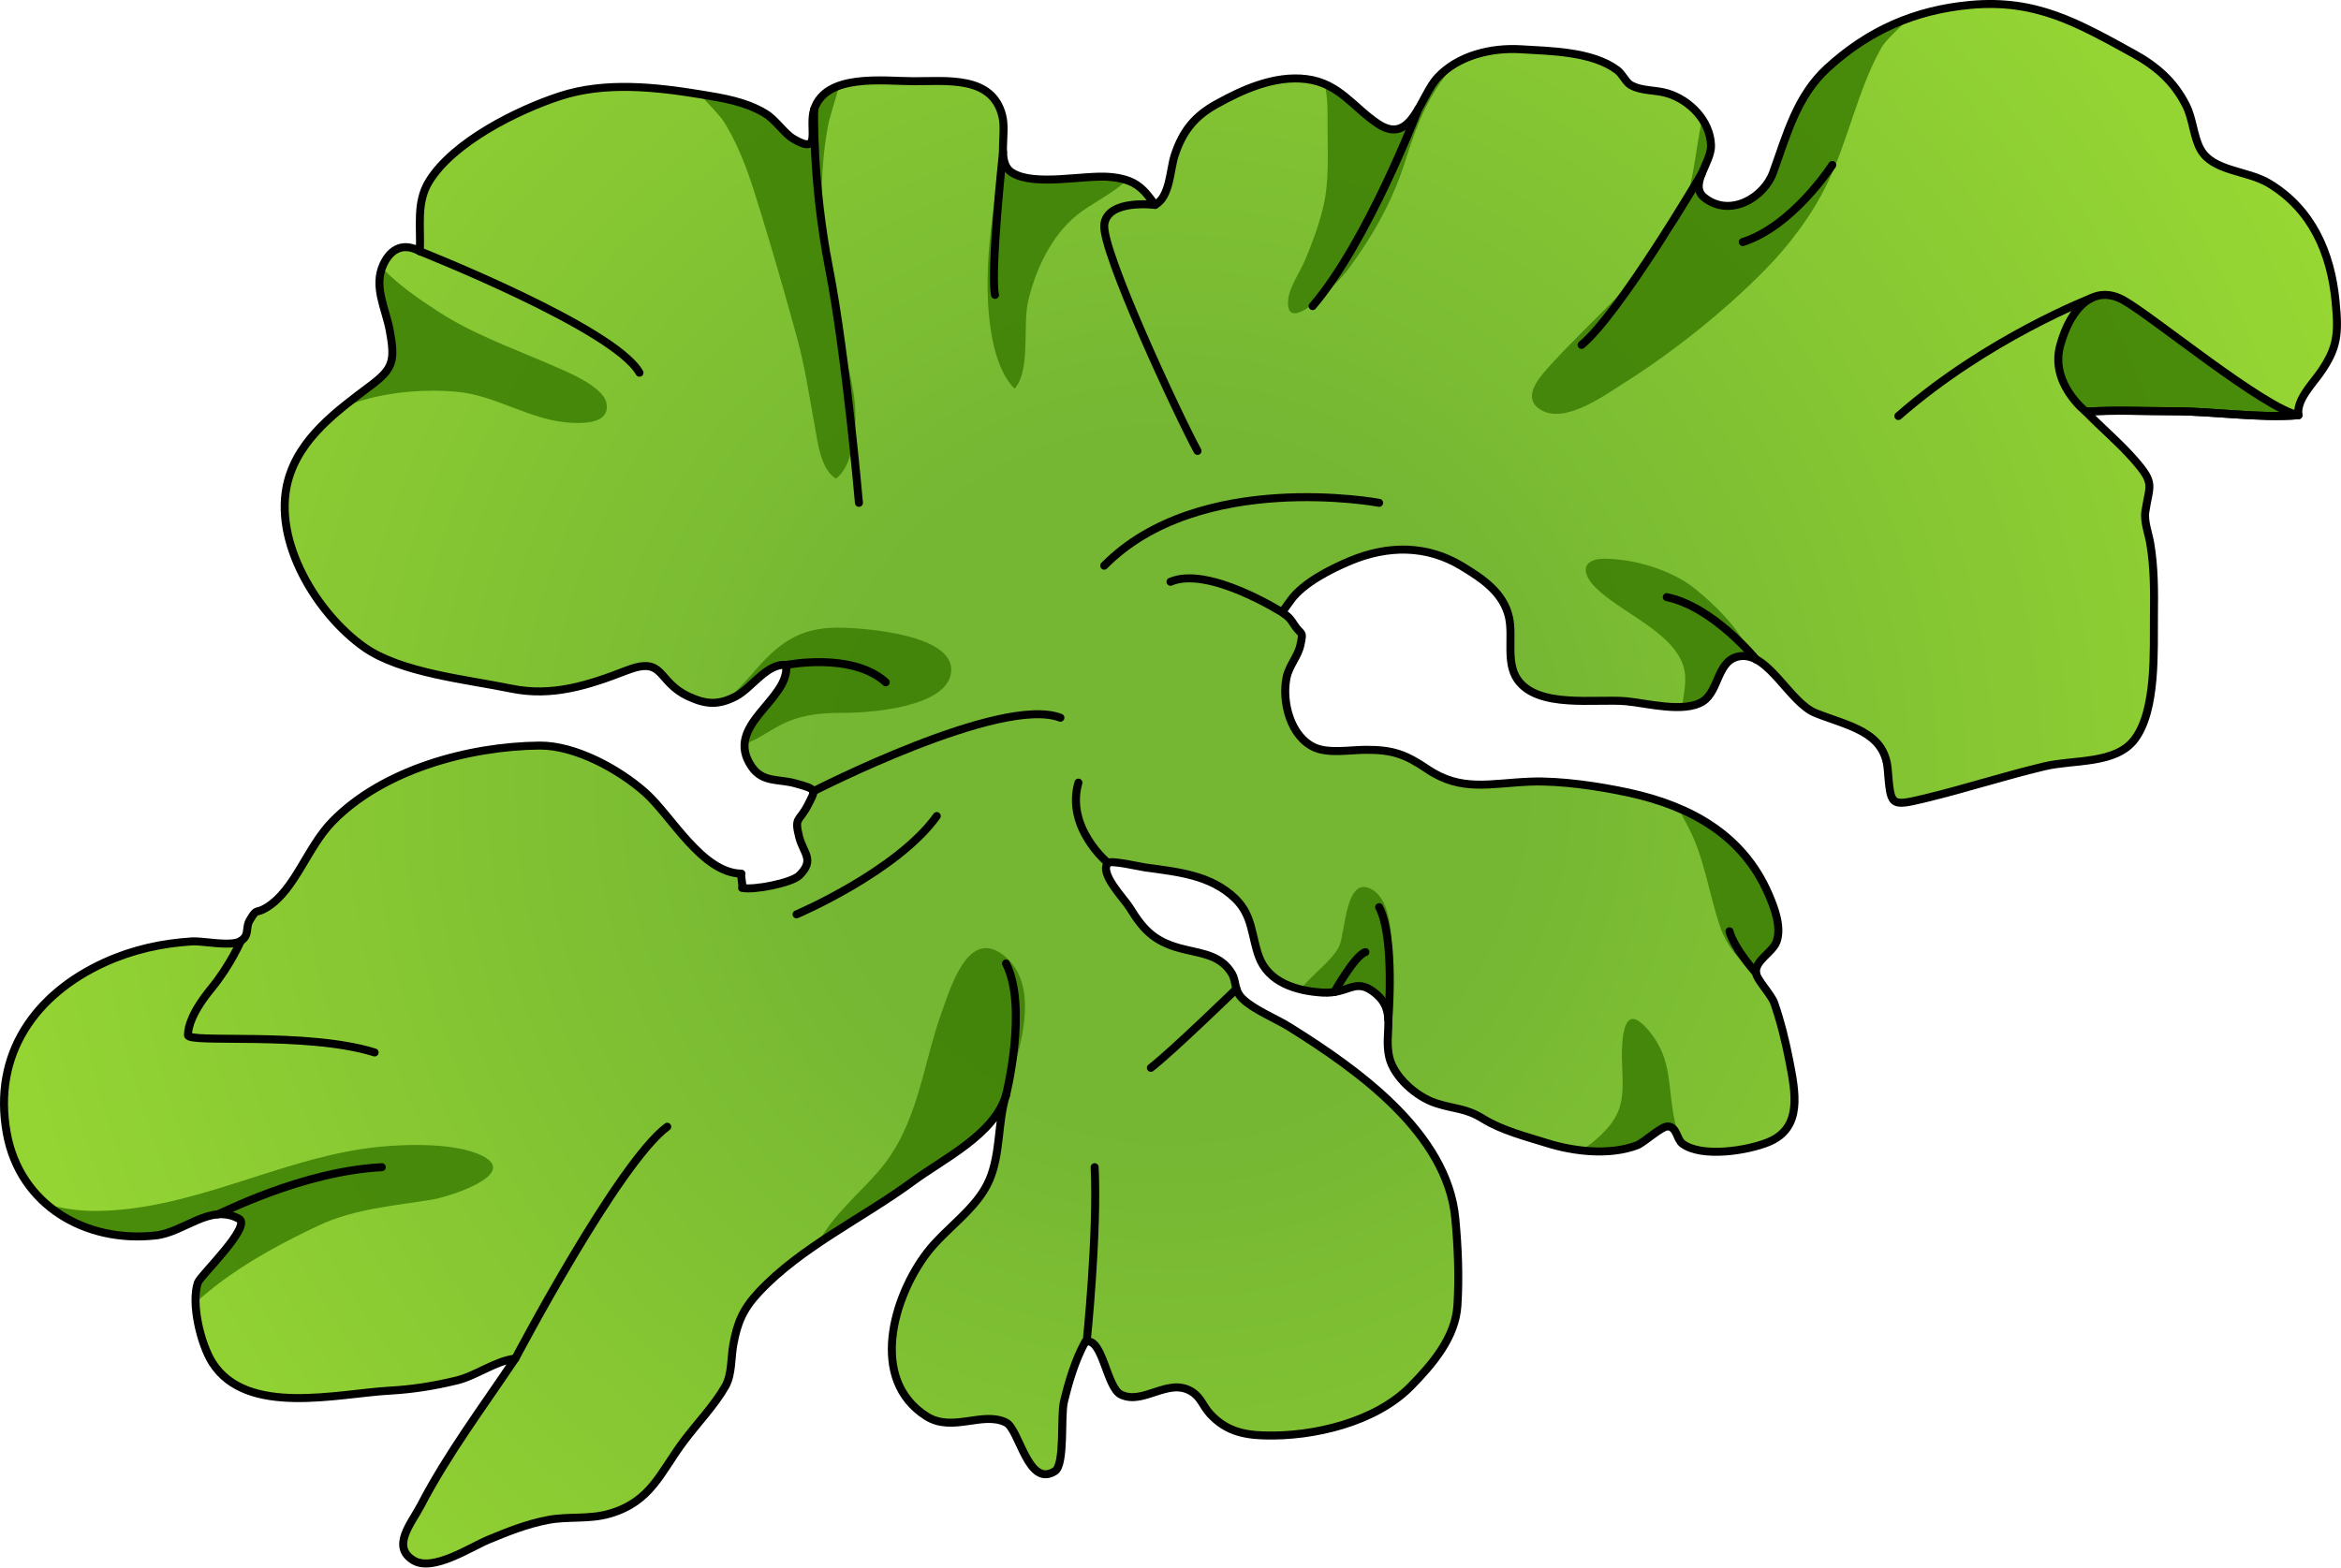 <?xml version="1.0" encoding="utf-8"?>
<!-- Generator: Adobe Illustrator 16.0.0, SVG Export Plug-In . SVG Version: 6.00 Build 0)  -->
<!DOCTYPE svg PUBLIC "-//W3C//DTD SVG 1.1//EN" "http://www.w3.org/Graphics/SVG/1.1/DTD/svg11.dtd">
<svg version="1.1" id="Layer_1" xmlns="http://www.w3.org/2000/svg" xmlns:xlink="http://www.w3.org/1999/xlink" x="0px" y="0px"
	 width="292.712px" height="196.063px" viewBox="0 0 292.712 196.063" enable-background="new 0 0 292.712 196.063"
	 xml:space="preserve">
<g>
	<g>
		<radialGradient id="SVGID_1_" cx="146.355" cy="98.03" r="163.307" gradientUnits="userSpaceOnUse">
			<stop  offset="0.258" style="stop-color:#52A400"/>
			<stop  offset="1" style="stop-color:#7FCF00"/>
		</radialGradient>
		<path opacity="0.8" fill="url(#SVGID_1_)" d="M290.096,46.643c-0.64,0.92-1.689,2.08-2.279,3.28c-0.34,0.67-0.521,1.35-0.41,2.01
			c-5.01,0.399-10.57-0.49-15.68-0.49c-3.61,0-7.311-0.189-10.9,0.05c1.92,2,4.26,3.96,6.09,6.07c2.561,2.95,1.86,3.04,1.34,6.39
			c-0.2,1.271,0.391,2.74,0.601,3.99c0.51,2.98,0.5,6,0.47,9.04c-0.05,4.32,0.35,11.8-2.4,15.47c-2.37,3.181-7.6,2.521-11.25,3.391
			c-5.02,1.189-9.939,2.8-14.93,4c-4.49,1.09-4.31,0.97-4.71-3.67c-0.41-4.69-4.98-5.37-9-6.971c-3.26-1.3-5.85-7.529-9.38-7.14
			c-2.99,0.34-2.63,4.31-4.73,5.66c-2.319,1.5-7.05,0.22-9.569-0.01c-3.851-0.351-11.051,0.96-13.61-2.721
			c-1.479-2.13-0.54-5.319-1.05-7.72c-0.67-3.13-3.32-4.89-5.91-6.46c-4.39-2.66-9.26-2.61-13.93-0.67
			c-2.41,1.01-5.9,2.76-7.471,4.95c-1.689,2.359-0.909,0.89,0.341,2.91c0.979,1.579,1.31,0.739,0.869,2.72
			c-0.319,1.399-1.42,2.53-1.72,4.02c-0.63,2.971,0.45,7.45,3.57,8.78c1.74,0.75,4.43,0.27,6.33,0.26
			c3.35-0.01,4.96,0.561,7.68,2.41c4.29,2.9,7.85,1.771,12.91,1.57c3.78-0.141,8.65,0.59,12.38,1.399
			c7.66,1.681,14.21,5.29,17.4,12.7c0.71,1.65,1.649,4.061,1,5.9c-0.49,1.39-2.74,2.359-2.58,3.93c0.09,0.85,1.91,2.7,2.29,3.771
			c0.79,2.27,1.41,4.819,1.87,7.149c0.779,4.01,1.71,8.48-2.61,10.24c-2.7,1.11-8.35,1.96-10.72,0.22
			c-0.761-0.56-0.681-2.05-1.79-2.18c-0.82-0.101-3.03,2.03-3.931,2.37c-3.399,1.27-7.79,0.79-11.18-0.271
			c-2.68-0.83-5.69-1.59-8.07-3.069c-2.18-1.351-3.43-1.15-5.85-1.931c-2.5-0.8-5.31-3.319-5.87-5.779
			c-0.71-3.131,1.05-5.79-1.84-8.061c-2.46-1.93-3.22,0.19-6.47,0c-3.28-0.189-6.811-1.25-7.99-4.53
			c-0.94-2.609-0.76-5.08-2.93-7.199c-3.061-3-7.261-3.36-11.341-3.931c-0.51-0.069-4.26-0.93-4.6-0.55
			c-1.13,1.29,2.04,4.47,2.71,5.57c1.88,3.08,3.37,4.42,6.91,5.25c2.42,0.569,4.57,0.83,5.86,2.99
			c0.649,1.069,0.21,2.079,1.38,3.199c1.449,1.38,4.14,2.45,5.859,3.521c8.521,5.33,19.7,13.24,20.71,23.91
			c0.34,3.54,0.5,7.33,0.271,10.92c-0.25,3.97-3.07,7.29-5.851,10.12c-4.38,4.46-12.159,6.31-18.33,6.13
			c-2.75-0.09-4.85-0.65-6.729-2.69c-0.95-1.02-1.14-2.109-2.4-2.84c-2.909-1.71-6,1.78-8.779,0.41
			c-1.761-0.87-2.24-6.96-4.271-6.63c-0.07,0.02-0.13,0.05-0.2,0.069c-1.239,2.271-2.04,4.94-2.64,7.48
			c-0.43,1.79,0.15,7.85-1.13,8.66c-3.37,2.14-4.42-5.24-6.12-6.08c-2.91-1.45-6.69,1.28-9.94-0.79
			c-7.239-4.601-4.109-14.98,0.07-20.44c2.36-3.09,6.26-5.489,7.8-9.12c1.431-3.359,1.021-7.239,2.07-10.569
			c-1.48,4.91-7.8,7.92-11.67,10.77c-6.24,4.601-13.95,8.19-19.23,13.84c-1.979,2.12-2.689,3.811-3.189,6.53
			c-0.3,1.67-0.15,3.771-1,5.26c-1.36,2.37-3.521,4.62-5.2,6.86c-2.94,3.92-4.08,7.57-9.32,9.07c-2.55,0.729-5.12,0.29-7.68,0.779
			c-2.58,0.5-5.03,1.46-7.44,2.471c-2.229,0.93-6.909,4.029-9.329,2.6c-2.891-1.72-0.261-4.68,0.88-6.86
			c3.39-6.529,7.72-12.26,11.819-18.399c-2.489,0.28-4.84,2.14-7.359,2.75c-2.811,0.68-5.46,1.1-8.33,1.26
			c-6.49,0.36-17.88,3.28-22.181-3.5c-1.47-2.32-2.689-7.43-1.81-10.02c0.3-0.87,6.83-7.08,5.12-7.99
			c-3.63-1.93-6.79,1.68-10.4,2.09c-8.71,0.98-16.97-3.73-18.62-12.79c-1.8-9.9,3.58-17.43,12.28-21.38
			c3.47-1.57,7.101-2.37,10.92-2.61c1.3-0.08,4.891,0.71,6.061-0.05c1.149-0.75,0.54-1.63,1.12-2.6
			c0.979-1.641,0.659-0.69,2.13-1.601c3.529-2.17,5.02-7.46,8.18-10.72c6.3-6.49,17.06-9.43,25.92-9.52
			c4.44-0.04,9.93,2.939,13.25,5.899c3.23,2.88,7.08,10.05,12,10.12c-0.11,0.51,0.2,1.27,0.08,1.78c1.5,0.31,6.22-0.63,7.15-1.55
			c1.989-1.961,0.51-2.761-0.011-4.811c-0.649-2.55,0.011-1.88,1.08-3.979c1-1.98,1.23-1.96-1.59-2.74
			c-2.07-0.57-4.04-0.07-5.41-2.04c-3.64-5.25,4.771-8.311,4.3-12.76c-2.43-0.25-4.31,2.909-6.369,3.96
			c-2.12,1.08-3.65,1-5.841-0.021c-4.05-1.87-2.939-5.12-7.779-3.24c-4.761,1.841-9.28,3.311-14.391,2.261
			c-5.479-1.141-13.81-1.95-18.38-5.181c-5.91-4.17-11.5-13.27-9.56-20.739c1.42-5.431,6.24-8.881,10.359-11.98
			c2.811-2.12,3.101-3.08,2.391-6.91c-0.51-2.74-2.09-5.51-0.79-8.26c0.99-2.11,2.63-2.69,4.55-1.63c0.15-3.03-0.5-6.08,1.16-8.76
			c3.04-4.931,11.08-8.931,16.399-10.66c5.61-1.82,11.9-1.141,17.641-0.2c2.77,0.46,5.5,0.9,7.92,2.34
			c1.41,0.83,2.38,2.49,3.59,3.21c3.65,2.18,1.84-1.359,2.59-3.68c1.49-4.561,8.73-3.521,12.46-3.521c4.21,0,9.78-0.68,11.05,4.261
			c0.631,2.43-0.779,5.93,1.261,7.189c2.84,1.74,9.01,0.22,12.27,0.521c3.05,0.29,4.08,1.35,5.58,3.5
			c1.91-1.03,1.86-4.37,2.47-6.221c1.011-3.069,2.53-4.89,5.2-6.38c3.311-1.84,7.29-3.63,11.25-3.14c4.13,0.51,5.891,3.57,8.99,5.61
			c4.18,2.76,5.26-3.5,7.44-5.82c2.59-2.771,6.72-3.74,10.38-3.521c3.729,0.221,8.939,0.28,12.06,2.61
			c0.65,0.48,1.09,1.52,1.67,1.85c1.4,0.811,3.08,0.58,4.67,1.07c2.73,0.84,5.271,3.39,5.4,6.45c0.09,2.24-2.87,4.99-0.811,6.6
			c3.261,2.53,7.45-0.09,8.561-3.149c1.71-4.71,2.96-9.57,6.82-13.101c3.5-3.189,7.31-5.41,11.6-6.7
			c1.979-0.579,4.05-0.979,6.25-1.18c8.21-0.75,13.4,2.24,20.36,6.07c2.93,1.609,5.09,3.49,6.609,6.479
			c0.86,1.7,0.92,3.87,1.78,5.46c1.53,2.851,5.85,2.66,8.6,4.32c5.37,3.24,7.73,8.68,8.32,14.74
			C292.426,41.742,292.306,43.492,290.096,46.643z"/>
		<g>
			<path opacity="0.8" fill="#377900" d="M46.349,48.229c-1.194,0.899-2.444,1.828-3.654,2.824c0.922-0.389,1.855-0.77,2.824-1.044
				c3.653-1.035,7.716-1.344,11.499-1.022c5.066,0.432,9.352,3.679,14.499,3.898c1.725,0.073,4.771,0.025,4.313-2.459
				c-0.401-2.175-5.339-4.1-7.224-4.918c-4.688-2.036-9.519-3.744-13.838-6.559c-2.545-1.658-4.922-3.284-7.002-5.455
				c-0.951,2.609,0.484,5.229,0.965,7.824C49.441,45.153,49.158,46.114,46.349,48.229z"/>
			<path opacity="0.8" fill="#377900" d="M39.901,153.256c4.463-2.097,9.514-2.442,14.247-3.239
				c1.908-0.321,10.634-3.053,6.318-5.368c-3.66-1.963-11.314-1.543-15.271-0.932c-11.178,1.723-21.59,7.628-33.063,7.74
				c-2.194,0.021-4.3-0.282-6.34-0.863c3.561,3.102,8.538,4.505,13.677,3.928c3.609-0.405,6.77-4.021,10.4-2.091
				c1.708,0.908-4.825,7.123-5.121,7.996c-0.23,0.678-0.314,1.528-0.29,2.455c0.904-0.727,1.782-1.502,2.7-2.204
				C31.051,157.699,35.477,155.334,39.901,153.256z"/>
			<path opacity="0.8" fill="#377900" d="M210.304,142.979c-0.534-1.161-0.878-2.424-1.108-3.86
				c-0.649-4.051-0.297-6.976-3.119-10.307c-2.579-3.045-3.162-0.451-3.272,2.468c-0.091,2.409,0.434,5.211-0.354,7.414
				c-0.646,1.796-1.909,2.982-3.285,4.16c-0.477,0.406-1.017,0.728-1.573,1.021c2.425,0.291,4.951,0.185,7.083-0.613
				c0.898-0.336,3.112-2.466,3.928-2.37C209.669,141.018,209.646,142.37,210.304,142.979z"/>
			<path opacity="0.8" fill="#377900" d="M90.581,15.339c2.192,3.584,3.281,7.158,4.504,11.115
				c1.613,5.221,3.116,10.495,4.569,15.774c1.016,3.689,1.563,7.513,2.249,11.226c0.362,1.967,0.727,5.236,2.612,6.419
				c2.561-1.951,2.714-7.69,2.214-10.676c-0.86-5.141-2.574-10.13-3.277-15.365c-0.811-6.022-1.044-11.803,0.029-17.824
				c0.278-1.562,0.974-3.415,1.446-5.28c-1.459,0.519-2.627,1.41-3.128,2.952c-0.756,2.324,1.06,5.859-2.593,3.683
				c-1.209-0.722-2.183-2.375-3.59-3.21c-2.424-1.438-5.155-1.882-7.921-2.336c-0.053-0.008-0.104-0.017-0.157-0.025
				C88.616,13.108,89.961,14.325,90.581,15.339z"/>
			<path opacity="0.8" fill="#377900" d="M126.959,132.988c1.16-4.233,2.568-10.382-1.53-13.547
				c-4.373-3.376-6.576,4.097-7.644,7.055c-2.465,6.831-2.947,14.095-7.788,19.826c-2.372,2.81-5.997,5.747-7.735,9.231
				c3.927-2.663,8.149-5.04,11.854-7.771c3.868-2.851,10.187-5.86,11.669-10.771c-0.264,0.841-0.436,1.716-0.567,2.61
				C125.895,137.423,126.374,135.125,126.959,132.988z"/>
			<path opacity="0.8" fill="#377900" d="M138.837,22.137c-3.261-0.308-9.432,1.217-12.269-0.526
				c-1.599-0.982-1.083-3.341-1.086-5.488c-0.461,2.117-0.646,4.486-0.877,6.639c-0.382,3.543-0.928,6.943-1.077,10.508
				c-0.183,4.361,0.042,12.015,3.325,15.342c2.034-2.221,1.021-7.916,1.681-10.834c0.901-3.986,2.921-8.296,6.111-10.865
				c1.816-1.465,4.417-2.643,6.244-4.371C140.316,22.347,139.65,22.214,138.837,22.137z"/>
			<path opacity="0.8" fill="#377900" d="M168.619,33.621c3.106-4.212,5.595-8.624,7.16-13.69c1.542-4.989,3.187-8.646,6.271-12.045
				c-0.84,0.484-1.614,1.077-2.282,1.792c-2.178,2.327-3.258,8.589-7.444,5.826c-2.45-1.616-4.069-3.868-6.686-4.989
				c0.404,1.735,0.356,3.557,0.356,5.437c0,3.405,0.231,6.743-0.568,10.041c-0.558,2.296-1.348,4.393-2.255,6.558
				c-0.609,1.457-1.973,3.395-2.104,4.964C160.65,42.433,167.564,35.05,168.619,33.621z"/>
			<path opacity="0.8" fill="#377900" d="M94.27,84.035c-1.023,1.202-2.194,2.315-3.265,3.501c0.301-0.111,0.608-0.239,0.934-0.404
				c2.056-1.045,3.94-4.212,6.369-3.959c0.375,3.581-4.989,6.261-5.203,9.906c1.853-0.67,3.449-1.983,5.208-2.748
				c2.363-1.025,4.699-1.178,7.229-1.173c3.178,0.006,12.441-0.662,13.33-4.76c1.106-5.104-11.137-5.896-14.14-5.896
				C99.939,78.502,97.292,80.485,94.27,84.035z"/>
			<path opacity="0.8" fill="#377900" d="M257.607,43.183c-1.331,4.794,3.218,8.311,3.218,8.311c3.592-0.237,7.287-0.055,10.9-0.055
				c5.115,0,10.668,0.896,15.677,0.493c-4.296-0.84-18.076-12.211-21.805-14.342C261.869,35.46,258.938,38.389,257.607,43.183z"/>
			<path opacity="0.8" fill="#377900" d="M219.569,121.69c-0.163-1.572,2.084-2.539,2.576-3.931
				c0.647-1.836-0.288-4.249-0.999-5.898c-2.282-5.296-6.287-8.646-11.183-10.741c0.184,0.527,0.48,1.128,0.865,1.819
				c2.328,4.179,2.755,8.653,4.291,13.069c0.864,2.483,2.463,4.281,4.474,5.793C219.585,121.764,219.574,121.725,219.569,121.69z"/>
			<path opacity="0.8" fill="#377900" d="M238.761,2.246c-3.749,1.325-7.125,3.394-10.249,6.249
				c-3.86,3.526-5.104,8.385-6.812,13.093c-1.111,3.062-5.309,5.682-8.566,3.152c-2.06-1.607,0.9-4.362,0.809-6.593
				c-0.047-1.188-0.461-2.297-1.106-3.26c-1.122,5.056-0.979,9.691-4.011,14.275c-4.239,6.409-10.297,11.26-15.381,16.963
				c-1.289,1.445-3.083,3.726-0.813,5.123c2.999,1.847,7.931-1.767,10.245-3.222c6.201-3.902,12.653-9.02,17.792-14.252
				c3.085-3.141,5.85-6.804,7.782-10.766c2.656-5.439,3.822-11.77,6.8-17.05C235.743,5.086,237.221,3.734,238.761,2.246z"/>
			<path opacity="0.8" fill="#377900" d="M212.064,73.738c-2.898-2.399-7.649-3.845-11.452-3.854
				c-2.72-0.007-2.977,1.669-1.214,3.495c3.084,3.195,9.821,5.599,11.117,10.041c0.484,1.66-0.011,3.404-0.194,5.003
				c1.001-0.055,1.914-0.25,2.608-0.698c2.096-1.351,1.739-5.319,4.729-5.657c0.5-0.057,0.98,0.024,1.447,0.2
				c-0.178-0.354-0.33-0.665-0.444-0.896C217.159,78.356,214.643,75.871,212.064,73.738z"/>
			<path opacity="0.8" fill="#377900" d="M171.863,124.152c0.817,0.644,1.257,1.318,1.49,2.025c0.381-2.33,0.614-4.527,0.634-5.051
				c0.104-2.733,0.22-8.189-2.305-9.79c-3.44-2.184-3.443,5.184-4.202,6.932c-0.804,1.852-3.532,3.66-4.846,5.484
				c0.901,0.221,1.838,0.348,2.757,0.4C168.643,124.344,169.41,122.227,171.863,124.152z"/>
		</g>
		<path fill="none" stroke="#000000" stroke-linecap="round" stroke-linejoin="round" stroke-miterlimit="10" d="M29.87,152.431
			c-3.631-1.931-6.791,1.686-10.4,2.091c-8.717,0.979-16.975-3.733-18.622-12.785c-1.804-9.908,3.578-17.436,12.283-21.382
			c3.466-1.571,7.094-2.377,10.919-2.613c1.3-0.08,4.887,0.71,6.052-0.047c1.157-0.752,0.546-1.627,1.128-2.603
			c0.977-1.642,0.652-0.69,2.129-1.598c3.529-2.171,5.016-7.46,8.18-10.721c6.3-6.49,17.056-9.433,25.922-9.521
			c4.439-0.042,9.93,2.943,13.251,5.904c3.229,2.877,7.076,10.047,11.999,10.115c-0.118,0.511,0.2,1.272,0.08,1.784
			c1.498,0.31,6.213-0.634,7.15-1.559c1.983-1.955,0.507-2.76-0.014-4.807c-0.648-2.549,0.012-1.884,1.08-3.98
			c1.004-1.974,1.229-1.956-1.586-2.736c-2.071-0.575-4.045-0.073-5.411-2.046c-3.639-5.249,4.764-8.308,4.298-12.756
			c-2.429-0.253-4.313,2.914-6.369,3.959c-2.123,1.078-3.647,0.997-5.846-0.02c-4.042-1.873-2.941-5.115-7.776-3.241
			c-4.76,1.845-9.283,3.312-14.39,2.257c-5.477-1.133-13.807-1.943-18.383-5.173c-5.908-4.17-11.5-13.275-9.554-20.746
			c1.413-5.423,6.231-8.872,10.358-11.979c2.81-2.115,3.093-3.076,2.383-6.91c-0.507-2.737-2.083-5.504-0.79-8.256
			c0.99-2.106,2.639-2.694,4.552-1.635c0.152-3.03-0.492-6.074,1.16-8.753c3.046-4.938,11.08-8.929,16.398-10.66
			c5.613-1.827,11.904-1.143,17.645-0.199c2.766,0.454,5.497,0.897,7.921,2.336c1.407,0.835,2.381,2.488,3.59,3.21
			c3.652,2.177,1.837-1.358,2.593-3.683c1.483-4.562,8.73-3.521,12.456-3.521c4.207,0,9.775-0.681,11.052,4.261
			c0.63,2.438-0.78,5.937,1.261,7.19c2.837,1.743,9.008,0.219,12.269,0.526c3.047,0.288,4.082,1.345,5.581,3.495
			c1.903-1.024,1.854-4.368,2.464-6.219c1.013-3.074,2.539-4.895,5.201-6.377c3.312-1.847,7.295-3.632,11.258-3.144
			c4.126,0.511,5.889,3.569,8.982,5.611c4.187,2.763,5.267-3.499,7.444-5.826c2.589-2.768,6.719-3.731,10.38-3.514
			c3.729,0.223,8.94,0.273,12.062,2.604c0.646,0.482,1.088,1.521,1.667,1.856c1.404,0.81,3.079,0.576,4.667,1.066
			c2.734,0.842,5.277,3.393,5.399,6.457c0.092,2.23-2.868,4.985-0.809,6.593c3.258,2.529,7.455-0.091,8.566-3.152
			c1.707-4.708,2.951-9.566,6.812-13.093c5.104-4.663,10.87-7.239,17.856-7.879c8.212-0.751,13.395,2.238,20.359,6.066
			c2.924,1.606,5.088,3.494,6.605,6.478c0.864,1.7,0.928,3.869,1.786,5.466c1.53,2.851,5.843,2.653,8.602,4.316
			c5.37,3.239,7.727,8.683,8.315,14.739c0.394,4.062,0.273,5.811-1.937,8.964c-0.996,1.423-3.008,3.433-2.697,5.286
			c-5.009,0.403-10.562-0.493-15.677-0.493c-3.613,0-7.309-0.183-10.9,0.055c1.92,1.997,4.263,3.962,6.096,6.073
			c2.559,2.942,1.858,3.038,1.333,6.39c-0.198,1.269,0.391,2.734,0.604,3.983c0.512,2.987,0.502,6.005,0.466,9.047
			c-0.049,4.318,0.348,11.792-2.396,15.467c-2.372,3.178-7.601,2.522-11.251,3.391c-5.016,1.19-9.943,2.8-14.927,4.001
			c-4.489,1.083-4.314,0.971-4.716-3.669c-0.405-4.696-4.982-5.377-8.995-6.978c-3.267-1.301-5.849-7.529-9.381-7.131
			c-2.989,0.338-2.633,4.307-4.729,5.657c-2.323,1.497-7.058,0.22-9.574-0.012c-3.851-0.354-11.051,0.96-13.608-2.717
			c-1.48-2.13-0.538-5.323-1.053-7.724c-0.671-3.127-3.32-4.887-5.912-6.457c-4.39-2.66-9.252-2.617-13.922-0.673
			c-2.415,1.007-5.907,2.755-7.477,4.946c-1.691,2.364-0.909,0.89,0.346,2.917c0.974,1.573,1.307,0.733,0.863,2.716
			c-0.313,1.403-1.412,2.532-1.721,4.017c-0.623,2.976,0.459,7.453,3.573,8.786c1.745,0.747,4.432,0.268,6.334,0.261
			c3.351-0.012,4.952,0.558,7.675,2.403c4.287,2.906,7.856,1.77,12.908,1.577c3.788-0.143,8.653,0.584,12.383,1.399
			c7.661,1.678,14.21,5.291,17.401,12.696c0.711,1.649,1.646,4.063,0.999,5.898c-0.492,1.392-2.739,2.358-2.576,3.931
			c0.09,0.848,1.907,2.697,2.284,3.775c0.79,2.265,1.417,4.814,1.87,7.151c0.778,4.003,1.71,8.472-2.61,10.238
			c-2.701,1.104-8.343,1.957-10.719,0.214c-0.763-0.56-0.675-2.046-1.793-2.177c-0.815-0.096-3.029,2.034-3.928,2.37
			c-3.396,1.271-7.792,0.791-11.181-0.267c-2.678-0.837-5.686-1.594-8.068-3.07c-2.181-1.352-3.432-1.154-5.852-1.931
			c-2.497-0.801-5.304-3.318-5.865-5.781c-0.715-3.133,1.046-5.79-1.845-8.062c-2.453-1.926-3.221,0.191-6.472,0.001
			c-3.276-0.192-6.81-1.253-7.99-4.535c-0.935-2.602-0.757-5.077-2.924-7.197c-3.063-2.999-7.264-3.362-11.345-3.929
			c-0.509-0.069-4.258-0.932-4.594-0.55c-1.132,1.289,2.036,4.467,2.711,5.571c1.876,3.076,3.362,4.415,6.909,5.248
			c2.421,0.568,4.564,0.829,5.86,2.988c0.646,1.076,0.21,2.082,1.379,3.202c1.445,1.384,4.136,2.446,5.858,3.521
			c8.523,5.327,19.694,13.241,20.713,23.91c0.338,3.541,0.497,7.327,0.268,10.919c-0.255,3.966-3.066,7.288-5.854,10.121
			c-4.382,4.455-12.153,6.313-18.323,6.124c-2.752-0.084-4.856-0.65-6.738-2.682c-0.95-1.027-1.14-2.115-2.392-2.849
			c-2.91-1.704-6.008,1.782-8.78,0.411c-1.76-0.87-2.246-6.954-4.275-6.63c-0.066,0.024-0.134,0.049-0.2,0.072
			c-1.236,2.272-2.036,4.943-2.643,7.483c-0.426,1.784,0.154,7.848-1.128,8.662c-3.372,2.141-4.42-5.239-6.115-6.085
			c-2.915-1.454-6.695,1.284-9.947-0.785c-7.236-4.605-4.105-14.98,0.071-20.447c2.361-3.091,6.259-5.483,7.804-9.116
			c1.429-3.361,1.02-7.241,2.068-10.571c-1.482,4.911-7.801,7.921-11.669,10.771c-6.239,4.598-13.952,8.188-19.233,13.842
			c-1.979,2.12-2.683,3.804-3.183,6.524c-0.309,1.676-0.152,3.77-1.009,5.267c-1.354,2.37-3.513,4.614-5.191,6.854
			c-2.943,3.928-4.085,7.576-9.32,9.074c-2.555,0.731-5.126,0.292-7.68,0.78c-2.587,0.494-5.031,1.463-7.442,2.468
			c-2.23,0.931-6.909,4.033-9.328,2.598c-2.89-1.715-0.267-4.673,0.872-6.858c3.399-6.53,7.725-12.261,11.823-18.395
			c-2.484,0.279-4.842,2.14-7.362,2.747c-2.809,0.677-5.461,1.102-8.322,1.261c-6.49,0.357-17.887,3.278-22.183-3.503
			c-1.47-2.322-2.69-7.425-1.809-10.015C25.045,159.554,31.578,153.339,29.87,152.431z"/>
		<path fill="none" stroke="#000000" stroke-linecap="round" stroke-linejoin="round" stroke-miterlimit="10" d="M257.607,43.183
			c-1.331,4.794,3.218,8.311,3.218,8.311c3.592-0.237,7.287-0.055,10.9-0.055c5.115,0,10.668,0.896,15.677,0.493
			c-4.296-0.84-18.076-12.211-21.805-14.342C261.869,35.46,258.938,38.389,257.607,43.183z"/>
		<path fill="none" stroke="#000000" stroke-linecap="round" stroke-linejoin="round" stroke-miterlimit="10" d="M261.571,37.254
			c0,0-13.02,4.992-24.205,14.782"/>
		<path fill="none" stroke="#000000" stroke-linecap="round" stroke-linejoin="round" stroke-miterlimit="10" d="M101.8,13.68
			c0,0-0.261,8.995,1.87,19.915s3.729,29.297,3.729,29.297"/>
		<path fill="none" stroke="#000000" stroke-linecap="round" stroke-linejoin="round" stroke-miterlimit="10" d="M177.323,13.68
			c0,0-6.273,16.511-13.197,24.605"/>
		<path fill="none" stroke="#000000" stroke-linecap="round" stroke-linejoin="round" stroke-miterlimit="10" d="M64.425,169.937
			c0,0,12.879-24.483,19.005-29.012"/>
		<path fill="none" stroke="#000000" stroke-linecap="round" stroke-linejoin="round" stroke-miterlimit="10" d="M30.102,117.694
			c0,0-1.27,2.99-3.667,5.92c-2.397,2.929-2.93,4.794-2.93,5.859s14.814-0.5,23.337,2.163"/>
		<path fill="none" stroke="#000000" stroke-linecap="round" stroke-linejoin="round" stroke-miterlimit="10" d="M27.178,151.892
			c0.338-0.021,10.442-5.374,20.563-5.906"/>
		<path fill="none" stroke="#000000" stroke-linecap="round" stroke-linejoin="round" stroke-miterlimit="10" d="M219.569,121.69
			c0,0-2.72-2.998-3.322-5.208"/>
		<path fill="none" stroke="#000000" stroke-linecap="round" stroke-linejoin="round" stroke-miterlimit="10" d="M173.592,127.535
			c0,0,0.859-10.25-1.149-14.068"/>
		<path fill="none" stroke="#000000" stroke-linecap="round" stroke-linejoin="round" stroke-miterlimit="10" d="M166.842,124.082
			c0,0,2.567-4.602,3.882-4.996"/>
		<path fill="none" stroke="#000000" stroke-linecap="round" stroke-linejoin="round" stroke-miterlimit="10" d="M219.569,82.475
			c0,0-5.332-6.584-11.159-7.79"/>
		<path fill="none" stroke="#000000" stroke-linecap="round" stroke-linejoin="round" stroke-miterlimit="10" d="M212.791,21.7
			c0,0-10.208,17.418-15.031,21.437"/>
		<path fill="none" stroke="#000000" stroke-linecap="round" stroke-linejoin="round" stroke-miterlimit="10" d="M229.107,20.632
			c0,0-4.914,7.636-11.199,9.645"/>
		<path fill="none" stroke="#000000" stroke-linecap="round" stroke-linejoin="round" stroke-miterlimit="10" d="M144.418,25.632
			c0,0-5.937-0.781-6.338,2.434c-0.402,3.216,9.243,23.912,11.654,28.333"/>
		<path fill="none" stroke="#000000" stroke-linecap="round" stroke-linejoin="round" stroke-miterlimit="10" d="M125.785,137.012
			c0,0,2.78-11.081,0-16.511"/>
		<path fill="none" stroke="#000000" stroke-linecap="round" stroke-linejoin="round" stroke-miterlimit="10" d="M135.875,167.799
			c0,0,1.399-13.406,0.998-21.813"/>
		<path fill="none" stroke="#000000" stroke-linecap="round" stroke-linejoin="round" stroke-miterlimit="10" d="M154.604,123.684
			c0,0-8.096,7.866-10.703,9.875"/>
		<path fill="none" stroke="#000000" stroke-linecap="round" stroke-linejoin="round" stroke-miterlimit="10" d="M98.308,83.173
			c0,0,8.223-1.659,12.443,2.16"/>
		<path fill="none" stroke="#000000" stroke-linecap="round" stroke-linejoin="round" stroke-miterlimit="10" d="M125.414,19.021
			c0,0-1.604,14.828-1.002,17.862"/>
	</g>
	<path fill="none" stroke="#000000" stroke-linecap="round" stroke-linejoin="round" stroke-miterlimit="10" d="M52.493,31.429
		c0,0,24.299,9.59,27.465,15.191"/>
	<path fill="none" stroke="#000000" stroke-linecap="round" stroke-linejoin="round" stroke-miterlimit="10" d="M172.442,62.892
		c0,0-22.48-4.208-34.375,7.858"/>
	<path fill="none" stroke="#000000" stroke-linecap="round" stroke-linejoin="round" stroke-miterlimit="10" d="M138.539,107.942
		c0,0-5.333-4.402-3.694-10.057"/>
	<path fill="none" stroke="#000000" stroke-linecap="round" stroke-linejoin="round" stroke-miterlimit="10" d="M160.457,76.68
		c0,0-9.354-5.966-14.102-3.916"/>
	<path fill="none" stroke="#000000" stroke-linecap="round" stroke-linejoin="round" stroke-miterlimit="10" d="M101.674,98.986
		c0,0,23.539-12.083,30.917-9.214"/>
	<path fill="none" stroke="#000000" stroke-linecap="round" stroke-linejoin="round" stroke-miterlimit="10" d="M99.599,114.364
		c0,0,12.526-5.329,17.534-12.296"/>
</g>
</svg>
